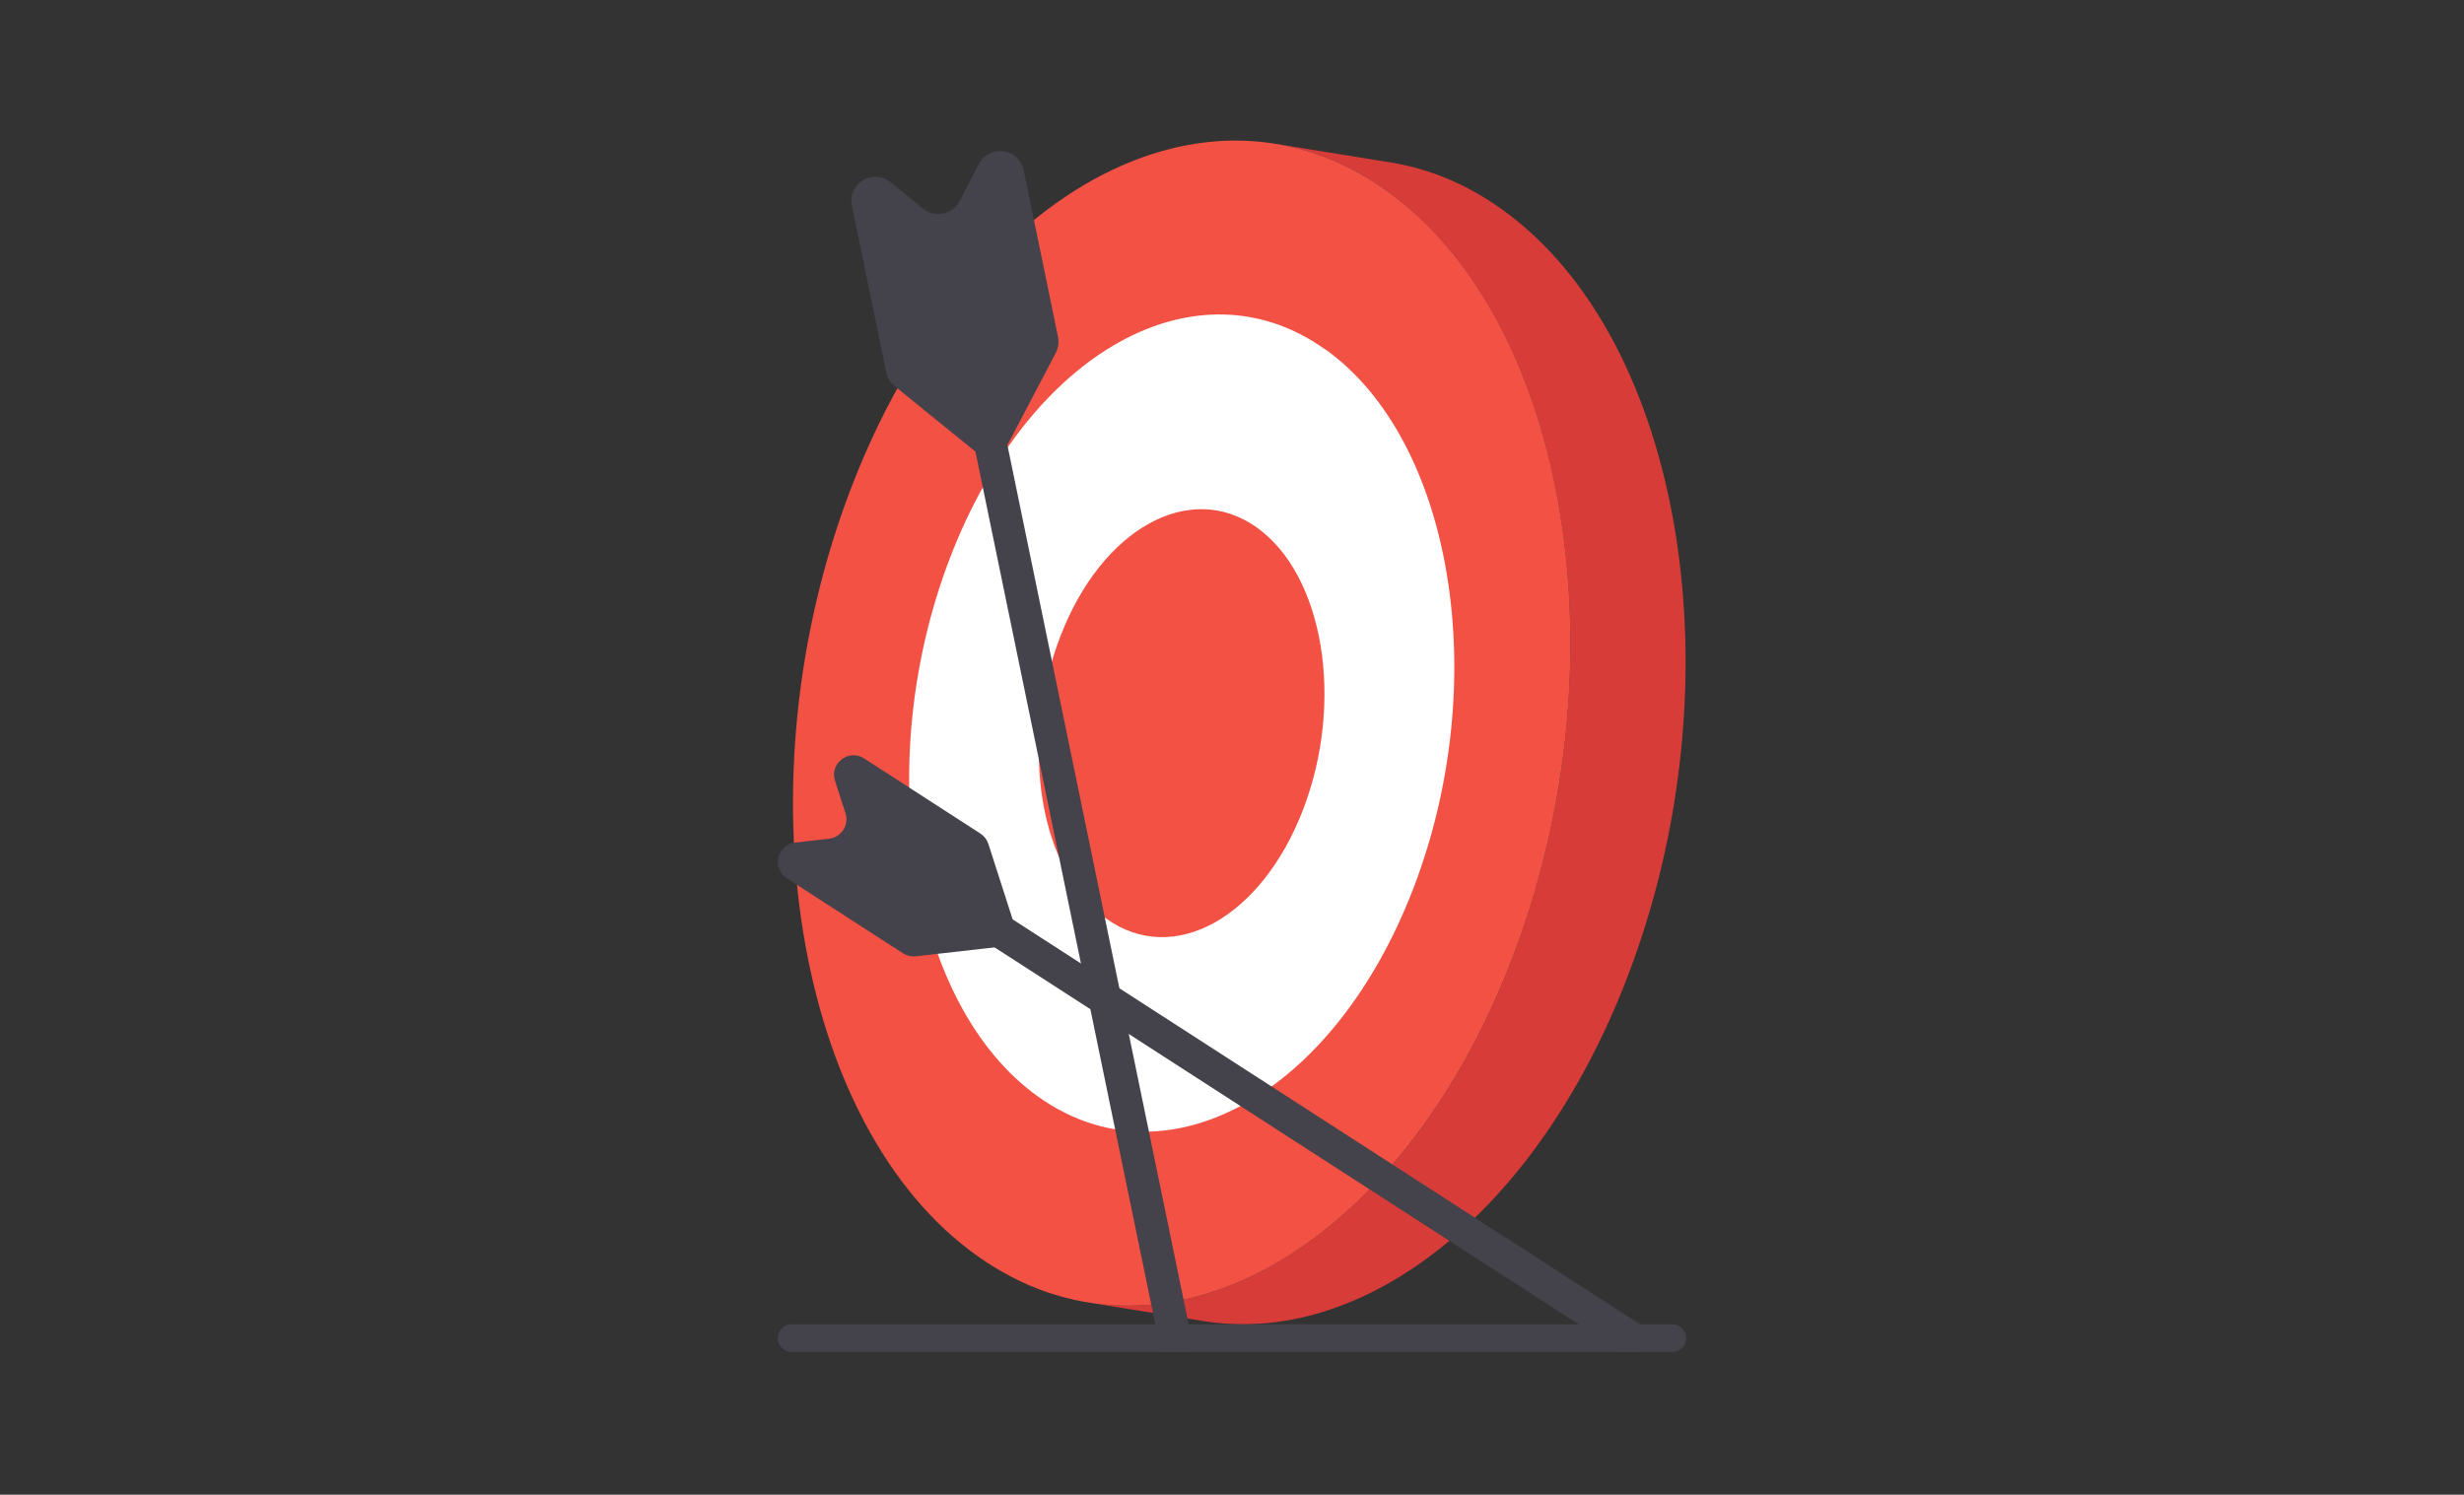 <svg width="750" height="455" viewBox="0 0 750 455" fill="none" xmlns="http://www.w3.org/2000/svg">
<rect x="0" y="0" width="750" height="455" fill="#333333" stroke="none"/>
<g clip-path="url(#clip0_10660_1321)">
<path d="M457.015 63.625C446.249 55.948 434.874 51.314 423.219 49.441L388.158 43.777C399.814 45.65 411.235 50.331 421.955 57.961C477.471 97.515 494.65 202.228 460.292 291.776C432.581 364.003 379.779 404.353 331.237 396.489L366.298 402.153C414.793 409.97 467.594 369.667 495.352 297.44C529.711 207.892 512.578 103.179 457.015 63.625Z" fill="#D83C39"/>
<path d="M421.957 57.961C366.44 18.407 293.511 58.897 259.105 148.444C224.7 238.038 241.879 342.752 297.443 382.306C353.006 421.86 425.889 381.37 460.294 291.776C494.652 202.229 477.52 97.515 421.957 57.961Z" fill="#F25144"/>
<path d="M403.373 106.365C364.428 78.607 313.264 107.02 289.157 169.839C265.05 232.658 277.081 306.102 316.026 333.86C354.972 361.619 406.135 333.205 430.242 270.34C454.349 207.521 442.319 134.076 403.373 106.318V106.365Z" fill="white"/>
<path d="M382.543 160.569C362.134 146.057 335.359 160.896 322.72 193.804C310.082 226.711 316.401 265.142 336.81 279.699C357.219 294.257 383.994 279.372 396.633 246.465C409.272 213.557 402.952 175.126 382.543 160.569Z" fill="#F25144"/>
<path d="M291.983 275.423L495.727 406.917" stroke="#44424A" stroke-width="10.137" stroke-linecap="round" stroke-linejoin="round"/>
<path d="M274.872 290.205L239.498 267.361C234.795 264.318 236.494 257.124 242.028 256.492L252.383 255.306C256.098 254.871 258.509 251.156 257.363 247.599L254.161 237.679C252.462 232.383 258.351 227.837 263.015 230.881L298.388 253.725C299.534 254.476 300.404 255.583 300.839 256.887L308.467 280.601C309.613 284.158 307.202 287.913 303.487 288.308L278.745 291.114C277.401 291.273 276.018 290.956 274.872 290.205Z" fill="#44424A"/>
<path d="M297.469 115.603L357.686 407.759" stroke="#44424A" stroke-width="9.929" stroke-linecap="round" stroke-linejoin="round"/>
<path d="M269.747 113.328L259.305 62.592C257.922 55.841 265.7 51.132 271.024 55.443L280.991 63.509C284.574 66.395 289.913 65.309 292.047 61.237L297.994 49.876C301.177 43.819 310.242 45.07 311.591 51.786L322.033 102.522C322.362 104.176 322.14 105.893 321.37 107.398L307.133 134.534C305 138.606 299.626 139.726 296.077 136.806L272.287 117.511C270.99 116.468 270.076 114.982 269.747 113.328Z" fill="#44424A"/>
<path d="M509.014 403.134H240.975C238.649 403.134 236.763 405.02 236.763 407.346C236.763 409.672 238.649 411.558 240.975 411.558H509.014C511.34 411.558 513.225 409.672 513.225 407.346C513.225 405.02 511.34 403.134 509.014 403.134Z" fill="#44424A"/>
</g>
<defs>
<clipPath id="clip0_10660_1321">
<rect width="276.474" height="368.632" fill="white" transform="translate(236.763 42.797)"/>
</clipPath>
</defs>
</svg>
